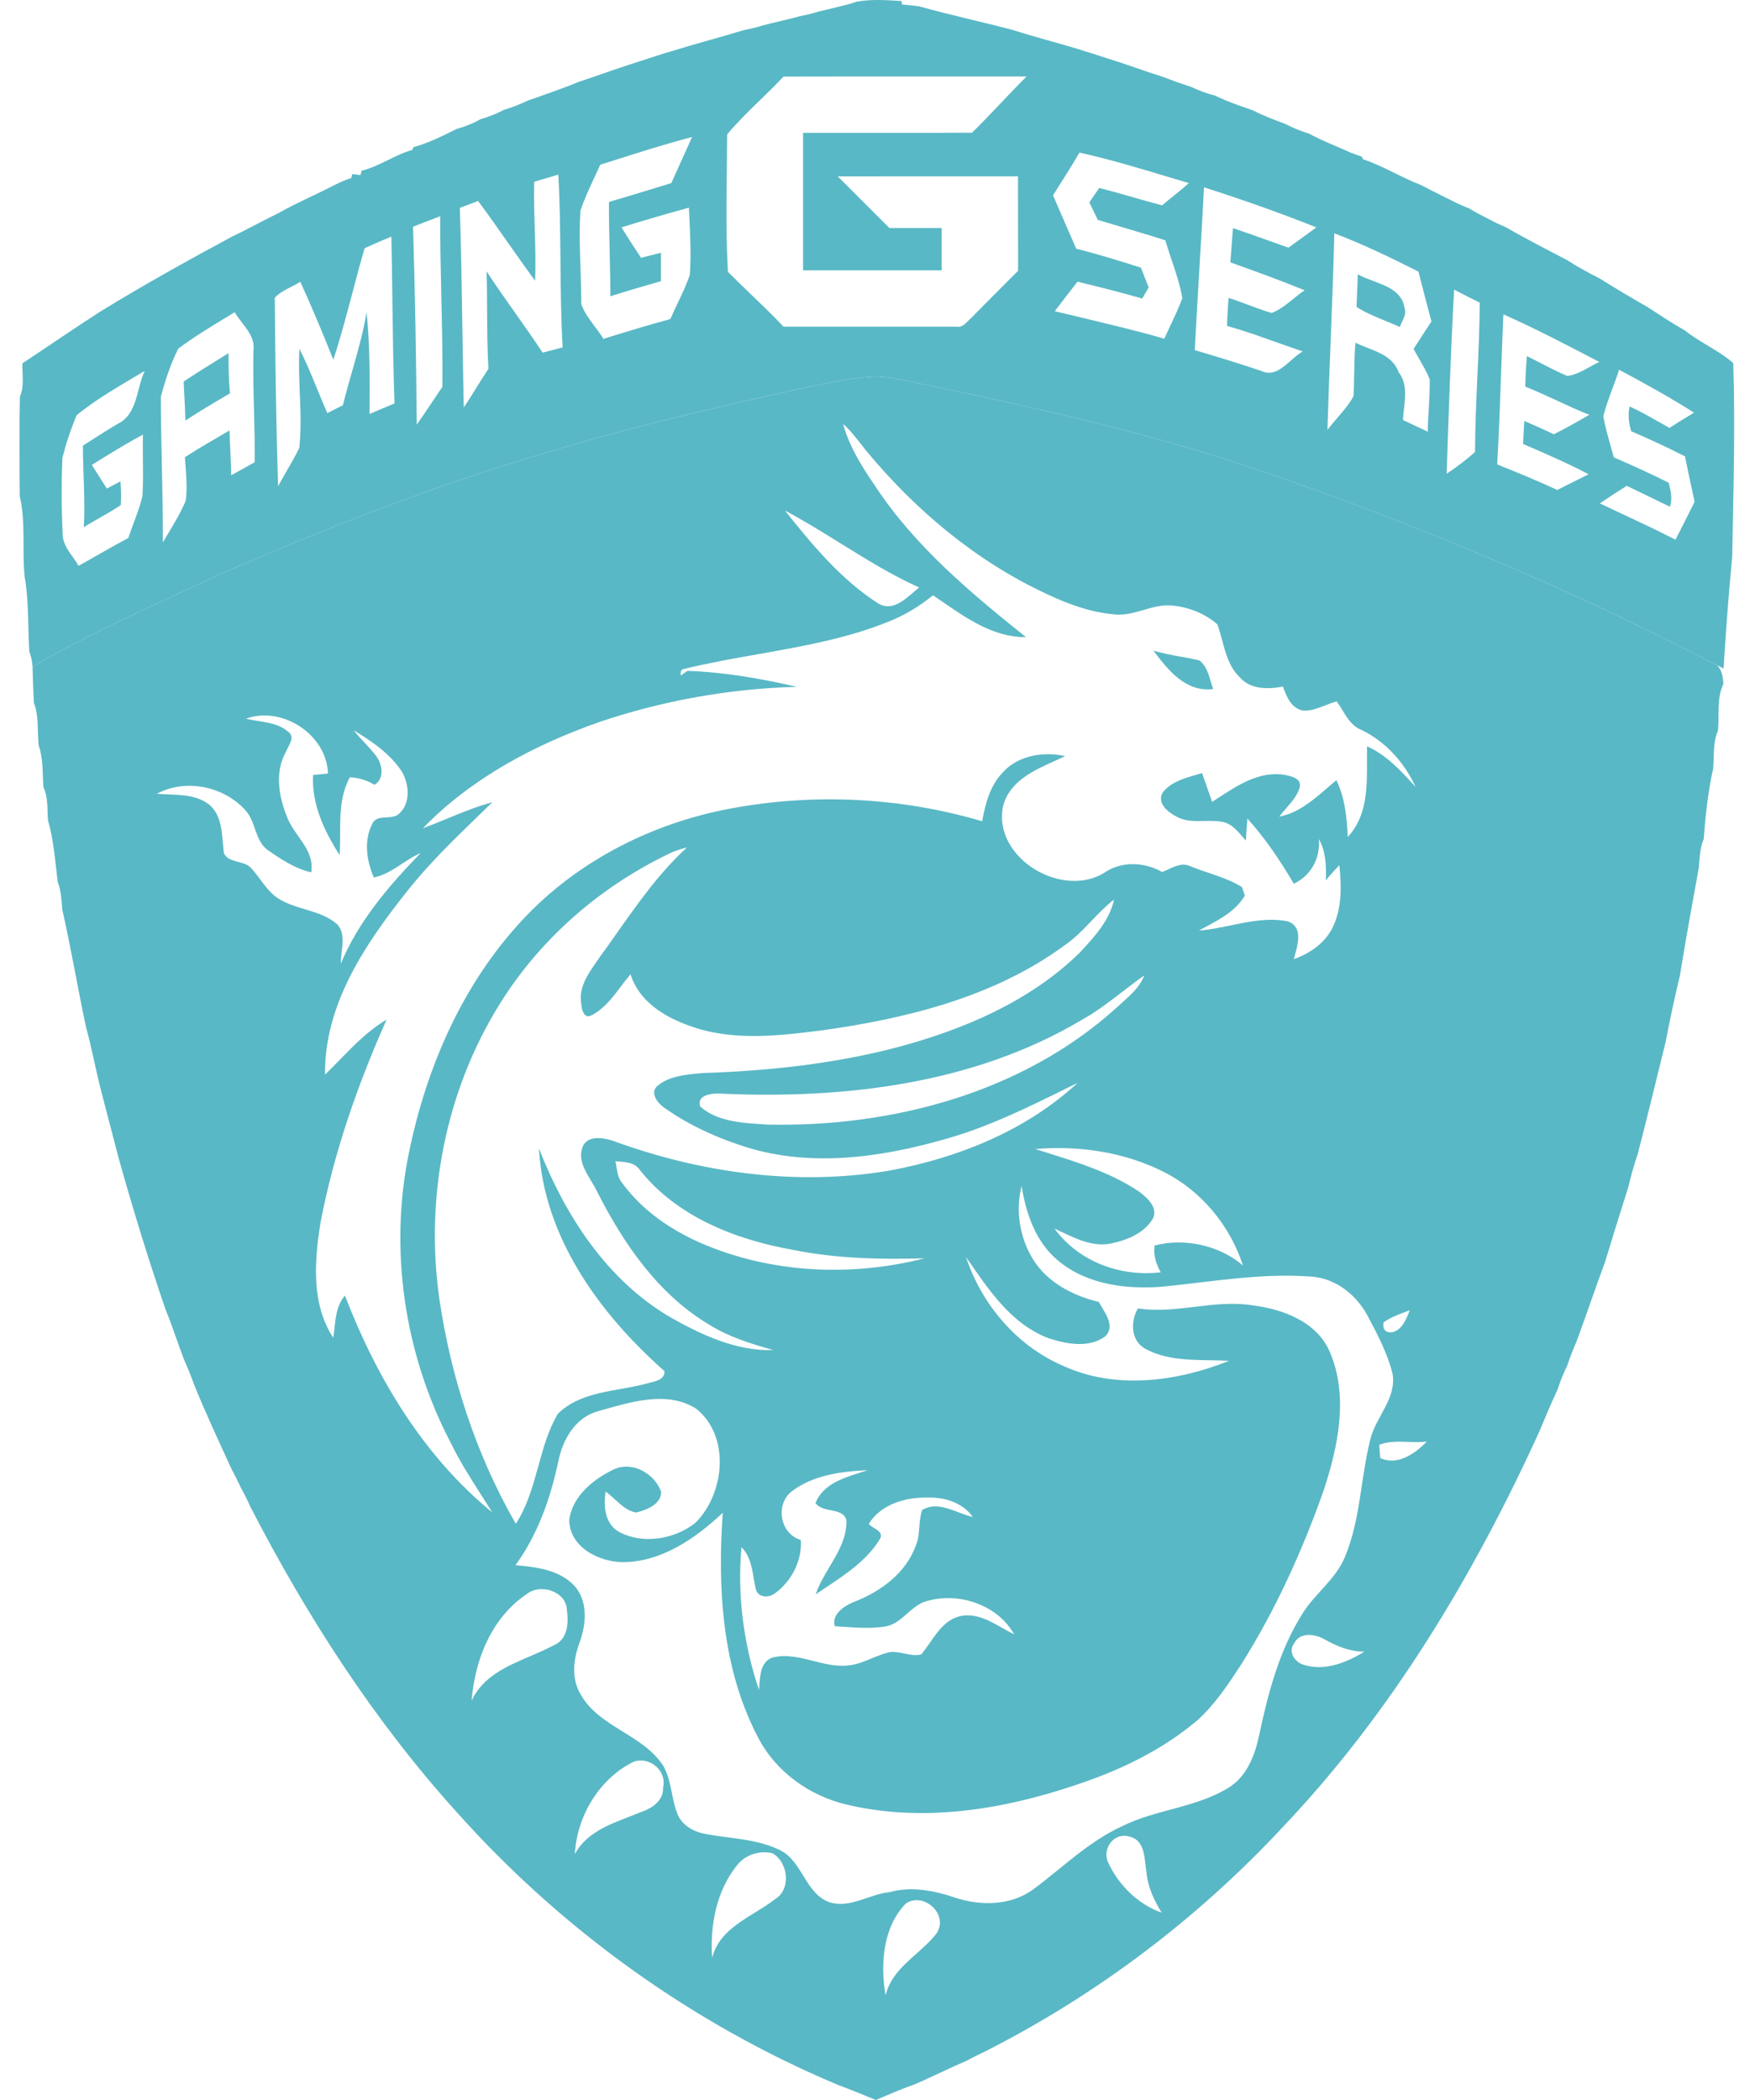 <svg width="30" height="36" viewBox="0 0 30 36" fill="none" xmlns="http://www.w3.org/2000/svg">
<path d="M14.681 0.03C14.937 -0.018 15.198 0.002 15.458 0.018L15.461 0.076C15.558 0.085 15.656 0.096 15.753 0.108C16.287 0.257 16.83 0.374 17.367 0.515C17.739 0.635 18.117 0.73 18.491 0.844C18.573 0.871 18.655 0.896 18.738 0.921C18.818 0.948 18.898 0.974 18.978 0.999C19.302 1.098 19.62 1.219 19.944 1.321C20.022 1.35 20.1 1.379 20.178 1.408C20.26 1.436 20.342 1.464 20.425 1.492C20.554 1.551 20.687 1.604 20.826 1.638C20.958 1.7 21.094 1.757 21.234 1.806C21.313 1.833 21.392 1.861 21.473 1.89C21.654 1.982 21.845 2.055 22.037 2.126C22.166 2.192 22.299 2.249 22.44 2.29C22.67 2.417 22.918 2.507 23.156 2.618C23.204 2.635 23.299 2.669 23.346 2.686L23.364 2.729C23.714 2.846 24.026 3.045 24.369 3.176C24.41 3.197 24.49 3.24 24.531 3.261C24.571 3.281 24.651 3.321 24.691 3.341C24.745 3.368 24.8 3.395 24.854 3.422C24.96 3.478 25.069 3.527 25.181 3.571C25.284 3.633 25.389 3.689 25.497 3.743C25.538 3.764 25.618 3.805 25.658 3.826C25.699 3.844 25.78 3.88 25.82 3.898C26.162 4.097 26.517 4.276 26.868 4.461C27.049 4.579 27.24 4.68 27.432 4.779C27.698 4.946 27.968 5.107 28.241 5.262C28.454 5.399 28.663 5.541 28.883 5.665C29.144 5.873 29.462 6.004 29.713 6.225C29.749 7.332 29.715 8.442 29.695 9.55C29.633 10.185 29.586 10.823 29.547 11.46C29.509 11.442 29.472 11.423 29.434 11.404C26.925 10.099 24.311 8.996 21.637 8.079C19.82 7.456 17.945 7.035 16.07 6.636C15.72 6.571 15.376 6.47 15.02 6.454C14.63 6.469 14.249 6.555 13.868 6.631C12.162 7 10.463 7.406 8.798 7.931C7.09 8.465 5.424 9.124 3.784 9.838C2.699 10.348 1.596 10.826 0.558 11.428C0.553 11.339 0.534 11.252 0.502 11.169C0.477 10.741 0.496 10.305 0.422 9.882C0.376 9.427 0.444 8.951 0.339 8.509C0.333 7.938 0.331 7.367 0.341 6.797C0.423 6.619 0.376 6.417 0.385 6.228C0.828 5.935 1.266 5.633 1.713 5.345C2.451 4.892 3.208 4.471 3.97 4.06C4.187 3.958 4.396 3.842 4.61 3.735C4.651 3.715 4.733 3.674 4.773 3.654C5.033 3.505 5.309 3.385 5.577 3.252C5.722 3.179 5.865 3.1 6.022 3.052L6.039 2.984C6.075 2.988 6.146 2.997 6.18 3.001L6.198 2.927C6.506 2.851 6.766 2.655 7.07 2.569L7.086 2.523C7.347 2.452 7.591 2.329 7.832 2.209C7.973 2.17 8.11 2.117 8.237 2.044C8.376 2.004 8.511 1.95 8.639 1.883C8.777 1.841 8.912 1.79 9.042 1.727C9.338 1.621 9.637 1.521 9.927 1.401C10.007 1.375 10.086 1.348 10.166 1.321C10.565 1.178 10.97 1.049 11.375 0.918C11.457 0.895 11.538 0.87 11.62 0.845C11.993 0.731 12.373 0.632 12.746 0.518C12.854 0.495 12.963 0.473 13.068 0.438C13.282 0.381 13.5 0.337 13.715 0.277C13.823 0.256 13.931 0.231 14.037 0.197C14.142 0.172 14.249 0.148 14.356 0.12C14.463 0.093 14.575 0.069 14.681 0.03ZM13.431 1.313C13.303 1.451 13.167 1.583 13.032 1.714C12.835 1.905 12.639 2.096 12.465 2.304C12.464 2.524 12.462 2.744 12.459 2.964C12.453 3.531 12.446 4.098 12.479 4.66C12.613 4.795 12.75 4.927 12.887 5.059C13.072 5.236 13.257 5.413 13.432 5.6C13.481 5.6 13.529 5.6 13.578 5.6C14.515 5.6 15.453 5.601 16.39 5.6C16.478 5.619 16.537 5.56 16.594 5.504C16.61 5.488 16.626 5.472 16.642 5.459C16.803 5.293 16.967 5.129 17.13 4.966C17.238 4.858 17.346 4.75 17.453 4.642C17.452 4.24 17.452 3.838 17.452 3.436C17.452 3.298 17.452 3.16 17.452 3.023C17.007 3.023 16.562 3.023 16.118 3.023C15.532 3.023 14.947 3.023 14.362 3.024C14.636 3.299 14.911 3.573 15.186 3.848C15.207 3.868 15.227 3.888 15.248 3.909H16.143V4.634H13.767V2.278C14.135 2.277 14.503 2.277 14.871 2.278C15.468 2.278 16.066 2.279 16.663 2.275C16.829 2.113 16.989 1.945 17.149 1.776C17.297 1.619 17.446 1.463 17.599 1.311C17.095 1.312 16.59 1.311 16.086 1.311C15.201 1.311 14.316 1.31 13.431 1.313ZM10.29 2.824C10.257 2.899 10.222 2.974 10.187 3.048C10.102 3.232 10.016 3.417 9.951 3.608C9.928 3.945 9.94 4.282 9.952 4.619C9.959 4.818 9.965 5.017 9.965 5.216C10.015 5.355 10.104 5.474 10.194 5.594C10.246 5.664 10.299 5.734 10.344 5.809C10.725 5.69 11.107 5.575 11.492 5.469C11.531 5.378 11.574 5.289 11.616 5.2C11.693 5.039 11.77 4.878 11.826 4.709C11.849 4.364 11.832 4.019 11.815 3.674C11.813 3.636 11.811 3.598 11.809 3.56C11.422 3.668 11.036 3.778 10.655 3.898C10.762 4.074 10.875 4.247 10.99 4.42C11.013 4.414 11.036 4.408 11.059 4.402C11.149 4.379 11.24 4.356 11.331 4.333C11.33 4.453 11.33 4.573 11.33 4.694C11.33 4.736 11.331 4.778 11.331 4.82C11.04 4.903 10.751 4.988 10.463 5.079C10.463 4.822 10.457 4.566 10.451 4.309C10.444 4.028 10.438 3.746 10.439 3.463C10.766 3.366 11.093 3.266 11.42 3.166C11.45 3.156 11.479 3.147 11.509 3.138C11.595 2.945 11.682 2.753 11.769 2.56C11.801 2.49 11.833 2.42 11.864 2.349C11.418 2.465 10.979 2.605 10.539 2.745C10.456 2.771 10.373 2.798 10.29 2.824ZM18.505 2.616C18.378 2.835 18.242 3.048 18.107 3.261C18.088 3.29 18.07 3.318 18.052 3.347C18.152 3.583 18.256 3.819 18.359 4.055C18.389 4.124 18.419 4.193 18.449 4.262C18.822 4.359 19.192 4.47 19.559 4.589C19.581 4.645 19.603 4.702 19.625 4.758C19.647 4.814 19.669 4.871 19.691 4.927C19.676 4.952 19.654 4.991 19.632 5.03C19.613 5.063 19.594 5.096 19.581 5.118C19.215 5.012 18.845 4.92 18.475 4.829L18.472 4.828C18.341 4.996 18.21 5.165 18.082 5.335C18.242 5.374 18.403 5.412 18.563 5.45C19.03 5.562 19.498 5.673 19.96 5.806C19.995 5.727 20.032 5.648 20.069 5.57C20.14 5.419 20.211 5.269 20.268 5.112C20.232 4.892 20.16 4.68 20.089 4.468C20.05 4.352 20.011 4.237 19.977 4.12C19.734 4.041 19.489 3.969 19.244 3.896C19.102 3.854 18.961 3.813 18.82 3.77C18.787 3.702 18.754 3.635 18.722 3.568C18.706 3.536 18.69 3.503 18.674 3.471C18.73 3.387 18.786 3.305 18.844 3.223C19.04 3.271 19.234 3.327 19.428 3.383C19.592 3.43 19.756 3.477 19.921 3.52C19.964 3.485 20.007 3.45 20.05 3.414C20.162 3.324 20.273 3.234 20.381 3.139C20.265 3.105 20.15 3.07 20.034 3.035C19.528 2.883 19.021 2.73 18.505 2.616ZM9.157 3.116C9.15 3.383 9.159 3.65 9.167 3.917C9.176 4.215 9.185 4.514 9.173 4.813C9.02 4.604 8.871 4.392 8.722 4.181C8.549 3.934 8.376 3.687 8.196 3.445C8.091 3.484 7.987 3.524 7.883 3.564C7.906 4.282 7.917 5 7.928 5.719C7.935 6.141 7.941 6.563 7.95 6.985C8.029 6.87 8.102 6.751 8.176 6.632C8.24 6.529 8.305 6.425 8.373 6.323C8.354 5.99 8.352 5.657 8.35 5.323C8.349 5.099 8.348 4.875 8.341 4.652C8.502 4.897 8.671 5.137 8.841 5.377C8.997 5.598 9.153 5.819 9.302 6.045C9.363 6.029 9.425 6.013 9.486 5.997C9.539 5.983 9.592 5.969 9.645 5.956C9.617 5.46 9.612 4.965 9.608 4.469C9.603 3.977 9.599 3.485 9.571 2.994C9.508 3.013 9.445 3.031 9.382 3.05C9.307 3.072 9.232 3.094 9.157 3.116ZM20.64 3.211C20.617 3.665 20.59 4.12 20.563 4.574C20.535 5.05 20.506 5.526 20.482 6.002C20.862 6.114 21.239 6.23 21.614 6.356C21.816 6.457 21.977 6.316 22.132 6.179C22.199 6.12 22.265 6.062 22.333 6.024C22.179 5.973 22.026 5.918 21.873 5.864C21.596 5.765 21.318 5.666 21.035 5.587C21.039 5.426 21.049 5.267 21.061 5.107C21.176 5.142 21.288 5.185 21.401 5.227C21.533 5.277 21.665 5.327 21.801 5.365C21.937 5.313 22.052 5.22 22.167 5.127C22.232 5.074 22.297 5.021 22.366 4.976C21.945 4.805 21.519 4.65 21.092 4.498C21.099 4.415 21.105 4.331 21.111 4.247C21.119 4.135 21.127 4.022 21.137 3.911C21.337 3.977 21.535 4.048 21.732 4.119C21.851 4.162 21.97 4.205 22.088 4.246C22.225 4.146 22.362 4.047 22.5 3.947C22.522 3.931 22.544 3.914 22.566 3.898C21.933 3.645 21.289 3.419 20.64 3.211ZM7.081 3.887C7.115 5.017 7.135 6.149 7.144 7.28C7.231 7.157 7.315 7.031 7.399 6.906C7.46 6.814 7.522 6.722 7.584 6.631C7.589 6.109 7.577 5.587 7.565 5.065C7.555 4.612 7.545 4.16 7.546 3.707C7.39 3.766 7.235 3.826 7.081 3.887ZM22.874 4C22.859 4.626 22.834 5.253 22.81 5.879C22.79 6.376 22.771 6.873 22.756 7.37C22.81 7.298 22.869 7.23 22.928 7.161C23.029 7.044 23.131 6.926 23.204 6.789C23.21 6.67 23.212 6.551 23.214 6.432C23.217 6.247 23.22 6.061 23.237 5.875C23.301 5.907 23.371 5.934 23.441 5.962C23.664 6.049 23.891 6.139 23.977 6.382C24.118 6.565 24.093 6.786 24.069 7.002C24.061 7.069 24.054 7.135 24.051 7.2C24.116 7.231 24.181 7.261 24.246 7.292C24.323 7.327 24.399 7.363 24.476 7.4C24.477 7.272 24.485 7.145 24.493 7.017C24.503 6.845 24.513 6.673 24.509 6.5C24.461 6.382 24.397 6.271 24.333 6.161C24.299 6.101 24.264 6.042 24.233 5.981C24.251 5.952 24.27 5.924 24.289 5.895C24.371 5.767 24.454 5.638 24.539 5.511C24.463 5.226 24.389 4.941 24.316 4.656C23.845 4.418 23.368 4.187 22.874 4ZM6.251 4.255C6.174 4.517 6.104 4.78 6.035 5.044C5.935 5.421 5.836 5.797 5.714 6.167C5.537 5.718 5.349 5.272 5.149 4.832C5.1 4.862 5.047 4.889 4.994 4.916C4.892 4.968 4.788 5.021 4.711 5.103C4.718 6.18 4.734 7.258 4.767 8.335C4.81 8.256 4.856 8.177 4.901 8.098C4.981 7.96 5.061 7.822 5.131 7.678C5.165 7.367 5.152 7.053 5.139 6.74C5.129 6.486 5.119 6.232 5.133 5.979C5.247 6.205 5.343 6.438 5.439 6.672C5.495 6.809 5.551 6.946 5.611 7.082C5.7 7.036 5.789 6.992 5.878 6.947C5.926 6.753 5.981 6.56 6.036 6.367C6.132 6.032 6.227 5.697 6.284 5.353C6.343 5.912 6.339 6.475 6.335 7.037C6.335 7.057 6.335 7.077 6.335 7.097C6.477 7.036 6.62 6.975 6.763 6.916C6.742 6.318 6.734 5.721 6.726 5.123C6.722 4.768 6.717 4.412 6.709 4.057C6.555 4.119 6.403 4.187 6.251 4.255ZM24.928 4.965C24.87 6.016 24.835 7.07 24.8 8.121C24.971 8.008 25.133 7.884 25.286 7.749C25.288 7.311 25.307 6.875 25.327 6.438C25.346 6.022 25.364 5.605 25.367 5.189C25.219 5.115 25.073 5.041 24.928 4.965ZM3.056 5.977C2.925 6.237 2.832 6.522 2.757 6.804C2.758 7.183 2.766 7.562 2.774 7.941C2.784 8.393 2.794 8.846 2.792 9.298C2.824 9.243 2.857 9.188 2.89 9.133C2.997 8.954 3.104 8.776 3.184 8.584C3.21 8.39 3.196 8.194 3.181 7.999C3.177 7.946 3.173 7.892 3.17 7.838C3.383 7.7 3.601 7.573 3.82 7.446C3.858 7.424 3.897 7.401 3.935 7.379C3.938 7.499 3.944 7.618 3.949 7.738C3.956 7.875 3.962 8.011 3.964 8.148C4.047 8.101 4.13 8.055 4.213 8.009C4.264 7.981 4.315 7.953 4.366 7.924C4.369 7.622 4.362 7.321 4.354 7.019C4.345 6.68 4.337 6.342 4.345 6.002C4.368 5.813 4.256 5.669 4.146 5.527C4.102 5.469 4.058 5.412 4.023 5.353C3.97 5.386 3.916 5.418 3.863 5.45C3.588 5.617 3.313 5.784 3.056 5.977ZM25.772 5.389C25.758 5.711 25.747 6.032 25.735 6.353C25.716 6.889 25.697 7.425 25.666 7.961C26.013 8.101 26.358 8.242 26.697 8.399C26.814 8.34 26.931 8.281 27.048 8.223C27.11 8.192 27.172 8.161 27.234 8.13C26.868 7.939 26.489 7.774 26.11 7.611C26.116 7.48 26.122 7.347 26.131 7.216C26.3 7.29 26.47 7.364 26.637 7.445C26.843 7.341 27.045 7.228 27.245 7.111C27.058 7.038 26.877 6.953 26.695 6.869C26.514 6.785 26.333 6.702 26.148 6.628C26.15 6.452 26.161 6.278 26.175 6.104C26.252 6.142 26.328 6.181 26.405 6.221C26.557 6.299 26.709 6.378 26.867 6.445C27.006 6.428 27.131 6.358 27.256 6.289C27.31 6.259 27.363 6.23 27.417 6.204C27.386 6.188 27.354 6.172 27.323 6.156C26.811 5.889 26.299 5.622 25.772 5.389ZM27.755 6.338C27.721 6.45 27.68 6.559 27.639 6.669C27.582 6.822 27.526 6.976 27.485 7.135C27.515 7.305 27.562 7.472 27.609 7.639C27.628 7.706 27.647 7.773 27.665 7.84C27.981 7.979 28.299 8.119 28.607 8.276C28.641 8.411 28.675 8.549 28.627 8.687C28.547 8.648 28.467 8.609 28.386 8.57C28.221 8.489 28.055 8.408 27.888 8.329C27.731 8.425 27.578 8.527 27.426 8.629C27.561 8.694 27.697 8.757 27.833 8.821C28.131 8.961 28.43 9.101 28.723 9.252C28.818 9.067 28.911 8.881 29.004 8.695C29.019 8.664 29.035 8.633 29.05 8.602C29.036 8.533 29.021 8.465 29.006 8.397C28.965 8.206 28.923 8.015 28.886 7.824C28.584 7.669 28.275 7.526 27.963 7.393C27.923 7.254 27.904 7.11 27.936 6.968C28.102 7.042 28.26 7.132 28.418 7.222C28.485 7.26 28.552 7.298 28.62 7.335C28.759 7.247 28.898 7.159 29.04 7.074C28.623 6.809 28.19 6.57 27.755 6.338ZM1.314 7.118C1.214 7.356 1.132 7.603 1.069 7.853C1.052 8.281 1.053 8.71 1.074 9.138C1.07 9.252 1.115 9.349 1.174 9.442C1.178 9.448 1.182 9.454 1.186 9.461C1.206 9.49 1.226 9.519 1.247 9.548C1.265 9.573 1.282 9.598 1.299 9.623C1.316 9.648 1.332 9.674 1.347 9.7C1.377 9.683 1.408 9.666 1.438 9.649C1.524 9.601 1.61 9.552 1.695 9.503C1.776 9.457 1.858 9.411 1.939 9.365C1.96 9.353 1.981 9.342 2.002 9.33C2.068 9.294 2.134 9.258 2.2 9.223C2.203 9.213 2.207 9.203 2.21 9.194C2.214 9.182 2.218 9.169 2.222 9.157C2.297 8.939 2.39 8.727 2.442 8.503C2.457 8.258 2.451 8.012 2.449 7.766C2.448 7.661 2.448 7.556 2.45 7.451C2.224 7.572 2.005 7.704 1.787 7.838C1.724 7.877 1.662 7.915 1.599 7.954L1.596 7.956C1.589 7.961 1.581 7.965 1.574 7.97C1.659 8.105 1.746 8.239 1.832 8.375C1.855 8.363 1.886 8.346 1.919 8.329L1.921 8.328C1.937 8.32 1.953 8.311 1.97 8.302C2.003 8.285 2.035 8.268 2.059 8.256C2.061 8.255 2.063 8.254 2.065 8.253C2.077 8.388 2.079 8.523 2.071 8.658C1.868 8.797 1.645 8.906 1.437 9.037C1.463 8.57 1.421 8.105 1.422 7.638C1.461 7.614 1.499 7.589 1.538 7.565C1.548 7.558 1.558 7.552 1.568 7.546C1.717 7.45 1.867 7.355 2.02 7.265C2.359 7.102 2.337 6.659 2.481 6.358C2.084 6.598 1.672 6.824 1.314 7.118Z" fill="#59B8C5"/>
<path d="M23.275 4.702C23.352 4.746 23.444 4.78 23.537 4.815C23.783 4.907 24.04 5.003 24.079 5.285C24.107 5.363 24.073 5.435 24.04 5.506C24.024 5.539 24.008 5.572 23.999 5.606C23.921 5.571 23.841 5.538 23.761 5.505C23.587 5.434 23.412 5.363 23.255 5.262C23.257 5.183 23.261 5.105 23.264 5.026C23.269 4.918 23.274 4.81 23.275 4.702ZM3.148 6.541C3.361 6.399 3.579 6.264 3.797 6.129C3.837 6.104 3.878 6.079 3.918 6.054C3.917 6.284 3.921 6.515 3.942 6.744C3.684 6.894 3.427 7.046 3.178 7.21C3.175 7.065 3.168 6.921 3.16 6.776C3.156 6.698 3.152 6.62 3.148 6.541Z" fill="#59B8C5"/>
<path d="M13.868 6.631C14.249 6.555 14.63 6.469 15.02 6.454C15.376 6.47 15.72 6.571 16.07 6.636C17.945 7.035 19.82 7.456 21.637 8.079C24.311 8.996 26.925 10.099 29.434 11.404C29.521 11.486 29.536 11.609 29.544 11.723C29.425 11.975 29.477 12.26 29.45 12.529C29.359 12.734 29.389 12.962 29.368 13.179C29.28 13.574 29.236 13.981 29.206 14.386C29.139 14.54 29.138 14.709 29.123 14.874C29.012 15.489 28.897 16.105 28.799 16.723C28.708 17.098 28.628 17.475 28.556 17.853C28.396 18.498 28.241 19.145 28.074 19.789C28.009 19.974 27.959 20.163 27.913 20.353C27.804 20.701 27.692 21.05 27.587 21.4C27.562 21.48 27.536 21.562 27.512 21.643C27.373 22.016 27.245 22.393 27.11 22.768C27.081 22.847 27.052 22.926 27.023 23.005C26.963 23.138 26.912 23.275 26.866 23.413C26.801 23.543 26.747 23.677 26.704 23.815C26.592 24.055 26.488 24.3 26.387 24.544C25.265 27.004 23.854 29.363 21.984 31.328C20.525 32.896 18.79 34.205 16.879 35.172C16.837 35.191 16.756 35.231 16.716 35.251C16.676 35.271 16.597 35.313 16.556 35.334C16.258 35.46 15.969 35.609 15.67 35.735C15.534 35.783 15.399 35.836 15.266 35.894C15.182 35.928 15.098 35.964 15.015 36C14.796 35.911 14.58 35.82 14.359 35.739C11.872 34.693 9.627 33.08 7.831 31.067C6.412 29.498 5.26 27.706 4.291 25.829C4.243 25.719 4.189 25.611 4.13 25.505L4.053 25.344L3.969 25.183C3.749 24.702 3.523 24.223 3.326 23.732C3.278 23.596 3.224 23.463 3.165 23.331C3.05 23.039 2.958 22.739 2.838 22.449C2.545 21.596 2.281 20.735 2.038 19.869C1.932 19.461 1.824 19.054 1.72 18.646C1.633 18.303 1.57 17.953 1.475 17.612C1.333 16.941 1.219 16.262 1.068 15.594C1.056 15.431 1.046 15.268 0.989 15.114C0.945 14.763 0.921 14.403 0.823 14.063C0.806 13.872 0.829 13.671 0.744 13.493C0.726 13.254 0.744 13.009 0.663 12.78C0.636 12.536 0.672 12.283 0.581 12.049C0.571 11.842 0.562 11.635 0.558 11.428C1.596 10.826 2.699 10.348 3.784 9.838C5.424 9.124 7.09 8.465 8.798 7.931C10.463 7.406 12.162 7 13.868 6.631ZM14.453 7.268C14.56 7.659 14.779 8.006 15.007 8.338C15.683 9.365 16.638 10.161 17.588 10.923C17.044 10.928 16.586 10.612 16.152 10.313C16.1 10.276 16.047 10.24 15.995 10.205C15.766 10.39 15.513 10.546 15.239 10.654C14.522 10.945 13.763 11.079 13.005 11.213C12.574 11.289 12.143 11.365 11.72 11.469C11.665 11.48 11.668 11.53 11.67 11.574L11.671 11.58L11.783 11.501C12.416 11.521 13.045 11.633 13.661 11.774C12.512 11.804 11.367 12.009 10.279 12.376C9.162 12.767 8.078 13.343 7.249 14.199C7.387 14.148 7.524 14.092 7.66 14.036C7.916 13.93 8.172 13.825 8.441 13.752C8.365 13.826 8.288 13.9 8.212 13.974C7.78 14.393 7.347 14.812 6.974 15.285C6.257 16.188 5.559 17.221 5.572 18.422C5.661 18.337 5.747 18.249 5.833 18.16C6.077 17.91 6.321 17.659 6.626 17.481C6.131 18.595 5.726 19.753 5.496 20.951C5.39 21.609 5.331 22.349 5.713 22.934C5.722 22.879 5.728 22.823 5.734 22.765C5.756 22.567 5.778 22.366 5.913 22.21C6.454 23.616 7.259 24.963 8.437 25.925C8.373 25.82 8.306 25.716 8.24 25.613C8.055 25.323 7.871 25.034 7.722 24.724C6.928 23.204 6.664 21.412 7.016 19.732C7.308 18.327 7.895 16.954 8.859 15.877C9.802 14.811 11.126 14.121 12.518 13.862C13.945 13.593 15.443 13.666 16.837 14.079C16.891 13.781 16.971 13.47 17.187 13.245C17.451 12.948 17.888 12.88 18.261 12.962C18.206 12.988 18.149 13.014 18.091 13.04C17.718 13.208 17.308 13.392 17.196 13.816C17.007 14.715 18.24 15.44 18.97 14.936C19.262 14.759 19.631 14.785 19.923 14.948C19.959 14.935 19.996 14.918 20.032 14.901C20.153 14.845 20.278 14.787 20.409 14.851C20.508 14.891 20.61 14.926 20.711 14.96C20.911 15.028 21.111 15.096 21.29 15.206C21.296 15.224 21.306 15.251 21.315 15.278C21.325 15.306 21.334 15.333 21.34 15.352C21.194 15.606 20.931 15.749 20.678 15.885C20.636 15.908 20.594 15.93 20.553 15.953C20.735 15.939 20.916 15.901 21.098 15.864C21.42 15.797 21.741 15.73 22.068 15.793C22.339 15.878 22.254 16.178 22.193 16.391C22.188 16.409 22.183 16.427 22.179 16.443C22.449 16.347 22.701 16.176 22.837 15.917C23.006 15.584 22.999 15.195 22.96 14.832C22.88 14.915 22.802 15.002 22.729 15.091C22.737 14.85 22.731 14.601 22.61 14.384C22.635 14.713 22.478 15.008 22.18 15.15C21.948 14.756 21.692 14.373 21.384 14.033C21.373 14.159 21.364 14.284 21.358 14.411C21.339 14.39 21.32 14.368 21.302 14.346C21.209 14.238 21.112 14.125 20.97 14.092C20.864 14.069 20.755 14.072 20.646 14.074C20.48 14.078 20.315 14.082 20.167 13.998C20.022 13.923 19.831 13.772 19.93 13.588C20.067 13.411 20.285 13.347 20.494 13.286C20.532 13.275 20.57 13.264 20.606 13.252C20.646 13.369 20.687 13.484 20.728 13.6C20.745 13.649 20.762 13.698 20.78 13.747C20.813 13.726 20.846 13.704 20.88 13.681C21.222 13.458 21.59 13.216 22.016 13.282C22.023 13.284 22.031 13.286 22.039 13.287C22.15 13.311 22.31 13.345 22.282 13.492C22.244 13.634 22.146 13.745 22.05 13.855C22.009 13.902 21.967 13.95 21.931 13.999C22.254 13.938 22.502 13.724 22.745 13.515C22.8 13.467 22.855 13.42 22.91 13.375C23.056 13.678 23.09 14.014 23.104 14.347C23.439 13.994 23.437 13.496 23.434 13.032C23.434 12.951 23.434 12.871 23.435 12.793C23.773 12.946 24.023 13.22 24.267 13.49C24.077 13.073 23.751 12.71 23.335 12.511C23.177 12.447 23.091 12.305 23.007 12.165C22.977 12.117 22.948 12.069 22.916 12.024C22.849 12.041 22.784 12.067 22.718 12.093C22.598 12.139 22.479 12.186 22.351 12.183C22.14 12.155 22.055 11.944 21.994 11.77C21.737 11.818 21.431 11.823 21.247 11.604C21.074 11.435 21.014 11.209 20.953 10.983C20.928 10.888 20.902 10.793 20.869 10.703C20.655 10.516 20.375 10.407 20.095 10.381C19.925 10.363 19.764 10.41 19.604 10.457C19.447 10.502 19.291 10.548 19.127 10.534C18.707 10.503 18.308 10.356 17.931 10.177C16.722 9.613 15.68 8.735 14.836 7.711C14.809 7.677 14.783 7.643 14.756 7.609C14.662 7.489 14.568 7.368 14.453 7.268ZM13.456 8.752C13.92 9.335 14.41 9.927 15.04 10.335C15.272 10.49 15.487 10.303 15.666 10.147C15.681 10.134 15.695 10.122 15.709 10.11C15.725 10.096 15.741 10.083 15.756 10.071C15.284 9.858 14.846 9.586 14.408 9.314C14.095 9.119 13.781 8.925 13.456 8.752ZM4.217 12.32C4.456 12.381 4.737 12.37 4.935 12.54C5.072 12.633 4.946 12.774 4.904 12.884C4.709 13.223 4.776 13.644 4.915 13.99C5.033 14.326 5.4 14.562 5.335 14.954C5.057 14.892 4.817 14.73 4.588 14.571C4.367 14.408 4.389 14.094 4.214 13.898C3.844 13.48 3.188 13.341 2.69 13.607C2.992 13.634 3.34 13.595 3.592 13.798C3.828 14.005 3.8 14.346 3.839 14.629C3.923 14.799 4.171 14.746 4.298 14.873C4.452 15.037 4.556 15.248 4.743 15.384C5.061 15.606 5.499 15.586 5.79 15.854C5.943 16.041 5.838 16.301 5.843 16.519C6.148 15.789 6.666 15.185 7.211 14.624C6.931 14.743 6.715 14.981 6.408 15.042C6.286 14.759 6.234 14.418 6.377 14.133C6.456 13.934 6.726 14.078 6.851 13.94C7.041 13.761 7.012 13.446 6.894 13.236C6.693 12.923 6.375 12.709 6.063 12.519C6.185 12.675 6.334 12.807 6.453 12.966C6.556 13.111 6.595 13.347 6.42 13.454C6.291 13.375 6.148 13.332 5.997 13.325C5.773 13.736 5.852 14.211 5.822 14.658C5.561 14.252 5.337 13.78 5.368 13.285C5.431 13.279 5.558 13.267 5.622 13.261C5.604 12.595 4.838 12.095 4.217 12.32ZM11.531 14.606C10.329 15.168 9.281 16.068 8.577 17.195C7.637 18.694 7.282 20.528 7.533 22.276C7.733 23.622 8.163 24.94 8.842 26.122C9.038 25.823 9.132 25.482 9.227 25.14C9.313 24.827 9.399 24.515 9.563 24.236C9.852 23.951 10.255 23.879 10.649 23.809C10.791 23.784 10.932 23.758 11.066 23.724C11.093 23.715 11.123 23.707 11.154 23.7C11.268 23.672 11.395 23.641 11.391 23.505C10.283 22.527 9.322 21.211 9.239 19.686C9.688 20.838 10.403 21.944 11.492 22.582C12.03 22.885 12.624 23.165 13.258 23.144C12.879 23.038 12.498 22.921 12.162 22.711C11.289 22.194 10.695 21.329 10.243 20.441C10.214 20.378 10.175 20.314 10.136 20.248C10.022 20.06 9.904 19.864 9.993 19.647C10.085 19.459 10.337 19.503 10.501 19.554C12.008 20.108 13.659 20.337 15.251 20.067C16.424 19.849 17.587 19.384 18.473 18.564C18.418 18.591 18.363 18.618 18.308 18.645C17.634 18.978 16.956 19.314 16.229 19.52C15.086 19.851 13.832 20.026 12.682 19.629C12.22 19.476 11.772 19.265 11.376 18.981C11.266 18.903 11.133 18.723 11.277 18.61C11.469 18.451 11.73 18.426 11.973 18.402C11.997 18.4 12.021 18.398 12.044 18.395C13.169 18.359 14.296 18.238 15.387 17.952C16.523 17.648 17.652 17.168 18.504 16.337C18.508 16.332 18.512 16.328 18.516 16.324C18.76 16.062 19.02 15.782 19.098 15.421C18.957 15.53 18.834 15.658 18.711 15.787C18.561 15.943 18.411 16.1 18.229 16.221C17.028 17.095 15.543 17.46 14.095 17.663C13.338 17.758 12.545 17.854 11.812 17.582C11.383 17.431 10.95 17.16 10.809 16.701C10.753 16.767 10.701 16.836 10.649 16.905C10.504 17.098 10.358 17.292 10.142 17.405C10.009 17.476 9.97 17.3 9.964 17.205C9.917 16.931 10.077 16.702 10.225 16.489C10.238 16.47 10.251 16.451 10.264 16.433C10.27 16.424 10.275 16.416 10.281 16.407C10.384 16.267 10.485 16.124 10.585 15.981C10.948 15.468 11.311 14.953 11.777 14.527C11.693 14.548 11.611 14.575 11.531 14.606ZM18.531 17.492C16.681 18.587 14.465 18.844 12.353 18.748C12.217 18.739 11.935 18.764 12.005 18.971C12.292 19.221 12.692 19.248 13.061 19.272C13.095 19.274 13.13 19.277 13.164 19.279C15.293 19.323 17.519 18.735 19.128 17.286C19.162 17.255 19.197 17.223 19.232 17.192C19.386 17.055 19.542 16.916 19.616 16.721C19.494 16.807 19.375 16.899 19.257 16.99C19.023 17.17 18.79 17.349 18.531 17.492ZM17.748 19.698C17.819 19.721 17.891 19.743 17.962 19.765C18.506 19.936 19.057 20.11 19.533 20.432C19.669 20.536 19.86 20.704 19.761 20.895C19.61 21.145 19.315 21.262 19.041 21.318C18.742 21.376 18.467 21.246 18.203 21.121C18.16 21.101 18.119 21.081 18.077 21.062C18.493 21.63 19.209 21.893 19.898 21.811C19.819 21.669 19.769 21.514 19.793 21.352C20.302 21.217 20.907 21.347 21.308 21.695C21.086 21.008 20.593 20.412 19.945 20.087C19.273 19.749 18.494 19.634 17.748 19.698ZM10.55 19.906C10.577 20.027 10.576 20.165 10.657 20.268C11 20.744 11.501 21.088 12.035 21.318C13.229 21.83 14.599 21.891 15.85 21.571C15.09 21.593 14.325 21.576 13.577 21.423C12.597 21.248 11.588 20.849 10.958 20.043C10.862 19.913 10.692 19.923 10.55 19.906ZM17.711 21.592C17.958 21.987 18.395 22.213 18.837 22.319C18.928 22.491 19.129 22.725 18.949 22.908C18.671 23.116 18.282 23.041 17.975 22.941C17.327 22.696 16.936 22.093 16.56 21.548C16.829 22.364 17.434 23.077 18.231 23.417C19.129 23.827 20.178 23.685 21.069 23.329C20.589 23.3 20.069 23.361 19.632 23.121C19.384 22.983 19.376 22.654 19.507 22.43C20.164 22.532 20.817 22.27 21.475 22.378C21.997 22.442 22.58 22.661 22.799 23.181C23.12 23.938 22.94 24.791 22.694 25.542C22.328 26.583 21.868 27.595 21.28 28.53C21.06 28.868 20.834 29.211 20.534 29.484C19.927 30.001 19.197 30.351 18.444 30.599C17.193 31.023 15.827 31.245 14.524 30.938C13.876 30.789 13.293 30.37 12.989 29.773C12.377 28.599 12.299 27.231 12.39 25.934C11.918 26.376 11.333 26.784 10.66 26.78C10.251 26.768 9.767 26.519 9.758 26.059C9.81 25.649 10.171 25.357 10.522 25.19C10.838 25.041 11.222 25.26 11.333 25.572C11.34 25.787 11.082 25.886 10.907 25.929C10.685 25.89 10.556 25.69 10.382 25.571C10.342 25.82 10.369 26.13 10.618 26.264C11.027 26.479 11.565 26.387 11.92 26.107C12.425 25.608 12.525 24.615 11.931 24.147C11.419 23.827 10.784 24.044 10.25 24.193C9.86 24.3 9.645 24.681 9.571 25.054C9.437 25.685 9.219 26.307 8.837 26.832C9.194 26.862 9.598 26.912 9.853 27.192C10.082 27.456 10.05 27.842 9.938 28.15C9.832 28.433 9.789 28.761 9.947 29.035C10.265 29.615 11.022 29.727 11.373 30.276C11.519 30.536 11.507 30.849 11.623 31.12C11.711 31.308 11.914 31.411 12.111 31.443C12.536 31.521 12.986 31.523 13.38 31.721C13.768 31.919 13.807 32.484 14.246 32.618C14.591 32.707 14.908 32.472 15.246 32.437C15.621 32.334 16.009 32.407 16.37 32.53C16.813 32.677 17.334 32.671 17.721 32.383C18.214 32.017 18.659 31.574 19.223 31.313C19.807 31.017 20.497 30.994 21.058 30.648C21.371 30.458 21.51 30.099 21.583 29.758C21.737 29.031 21.928 28.294 22.33 27.659C22.542 27.318 22.895 27.076 23.052 26.699C23.323 26.059 23.322 25.351 23.489 24.685C23.579 24.292 23.943 23.981 23.873 23.553C23.786 23.199 23.612 22.872 23.442 22.552C23.253 22.203 22.915 21.928 22.511 21.887C21.644 21.816 20.78 21.973 19.92 22.058C19.311 22.106 18.644 22.023 18.157 21.625C17.762 21.311 17.589 20.813 17.514 20.331C17.404 20.752 17.482 21.223 17.711 21.592ZM23.718 22.67C23.7 22.793 23.751 22.85 23.869 22.838C24.029 22.798 24.093 22.643 24.151 22.504C24.154 22.496 24.157 22.488 24.16 22.48C24.163 22.473 24.166 22.466 24.169 22.46C24.137 22.473 24.104 22.485 24.071 22.498C23.948 22.545 23.824 22.592 23.718 22.67ZM23.644 24.768C23.646 24.803 23.651 24.86 23.655 24.912C23.657 24.944 23.66 24.973 23.662 24.995C23.956 25.133 24.261 24.919 24.459 24.712C24.352 24.726 24.244 24.722 24.136 24.718C23.968 24.712 23.802 24.706 23.644 24.768ZM13.565 25.572C13.286 25.803 13.373 26.295 13.728 26.399C13.752 26.752 13.572 27.102 13.291 27.31C13.185 27.398 12.99 27.393 12.955 27.236C12.941 27.176 12.931 27.115 12.92 27.053C12.888 26.861 12.855 26.668 12.711 26.523C12.636 27.347 12.748 28.187 13.011 28.971C13.013 28.944 13.015 28.916 13.018 28.887C13.031 28.699 13.048 28.476 13.252 28.412C13.487 28.358 13.715 28.416 13.943 28.473C14.14 28.523 14.337 28.573 14.54 28.551C14.683 28.537 14.815 28.483 14.946 28.428C15.046 28.387 15.146 28.346 15.251 28.322C15.335 28.311 15.418 28.328 15.501 28.346C15.598 28.366 15.695 28.386 15.793 28.361C15.845 28.298 15.894 28.229 15.943 28.158C16.081 27.96 16.222 27.757 16.47 27.703C16.732 27.652 16.962 27.782 17.185 27.909C17.252 27.947 17.319 27.985 17.385 28.017C17.106 27.518 16.456 27.294 15.916 27.44C15.77 27.47 15.662 27.565 15.553 27.66C15.439 27.76 15.326 27.86 15.17 27.884C14.934 27.921 14.694 27.904 14.457 27.888C14.408 27.884 14.359 27.881 14.311 27.878C14.251 27.674 14.474 27.528 14.638 27.462C15.093 27.287 15.53 26.969 15.7 26.495C15.743 26.393 15.752 26.284 15.76 26.175C15.768 26.076 15.776 25.977 15.809 25.885C16.012 25.765 16.227 25.847 16.435 25.926C16.517 25.957 16.598 25.988 16.677 26.006C16.505 25.759 16.192 25.664 15.903 25.673C15.525 25.664 15.102 25.785 14.893 26.124C14.912 26.15 14.947 26.171 14.983 26.194C15.057 26.239 15.135 26.287 15.088 26.376C14.873 26.737 14.518 26.974 14.172 27.205C14.108 27.247 14.045 27.29 13.983 27.332C14.039 27.166 14.13 27.013 14.221 26.86C14.369 26.611 14.517 26.363 14.511 26.063C14.478 25.938 14.363 25.914 14.244 25.89C14.143 25.87 14.04 25.849 13.979 25.767C14.111 25.446 14.438 25.343 14.742 25.246C14.787 25.232 14.831 25.218 14.874 25.203C14.421 25.224 13.933 25.287 13.565 25.572ZM9.031 27.327C8.428 27.728 8.14 28.454 8.085 29.154C8.279 28.738 8.687 28.564 9.087 28.393C9.096 28.389 9.105 28.385 9.114 28.381C9.249 28.323 9.383 28.265 9.507 28.198C9.738 28.094 9.748 27.812 9.718 27.596C9.705 27.277 9.26 27.14 9.031 27.327ZM22.185 28.173C22.074 28.318 22.2 28.499 22.353 28.541C22.709 28.652 23.086 28.502 23.389 28.314C23.145 28.314 22.923 28.225 22.715 28.108C22.552 28.012 22.286 27.968 22.185 28.173ZM10.863 30.201C10.271 30.492 9.891 31.133 9.854 31.785C10.046 31.428 10.423 31.284 10.783 31.145C10.858 31.116 10.931 31.088 11.003 31.058C11.189 30.994 11.376 30.863 11.367 30.643C11.435 30.354 11.136 30.105 10.863 30.201ZM18.997 31.929C19.175 32.314 19.509 32.647 19.914 32.788C19.782 32.575 19.674 32.343 19.653 32.089C19.647 32.052 19.642 32.012 19.638 31.971C19.615 31.768 19.589 31.536 19.361 31.484C19.1 31.406 18.887 31.687 18.997 31.929ZM12.639 31.971C12.281 32.412 12.169 33.008 12.208 33.563C12.304 33.179 12.629 32.98 12.947 32.784C13.066 32.71 13.184 32.638 13.289 32.556C13.569 32.385 13.511 31.916 13.239 31.769C13.02 31.717 12.78 31.795 12.639 31.971ZM15.529 32.631C15.133 33.039 15.09 33.674 15.181 34.207C15.256 33.895 15.481 33.695 15.707 33.494C15.832 33.383 15.957 33.272 16.057 33.141C16.269 32.822 15.837 32.425 15.529 32.631Z" fill="#59B8C5"/>
<path d="M19.773 11.153C19.922 11.199 20.076 11.227 20.229 11.255C20.34 11.275 20.451 11.295 20.561 11.322C20.676 11.41 20.716 11.549 20.756 11.684C20.769 11.728 20.782 11.771 20.797 11.812C20.327 11.872 20.022 11.486 19.773 11.153Z" fill="#59B8C5"/>
<path fill-rule="evenodd" clip-rule="evenodd" d="M24.151 22.504C24.154 22.496 24.157 22.488 24.16 22.48C24.163 22.473 24.166 22.466 24.169 22.46C24.163 22.474 24.157 22.489 24.151 22.504Z" fill="#59B8C5"/>
</svg>
